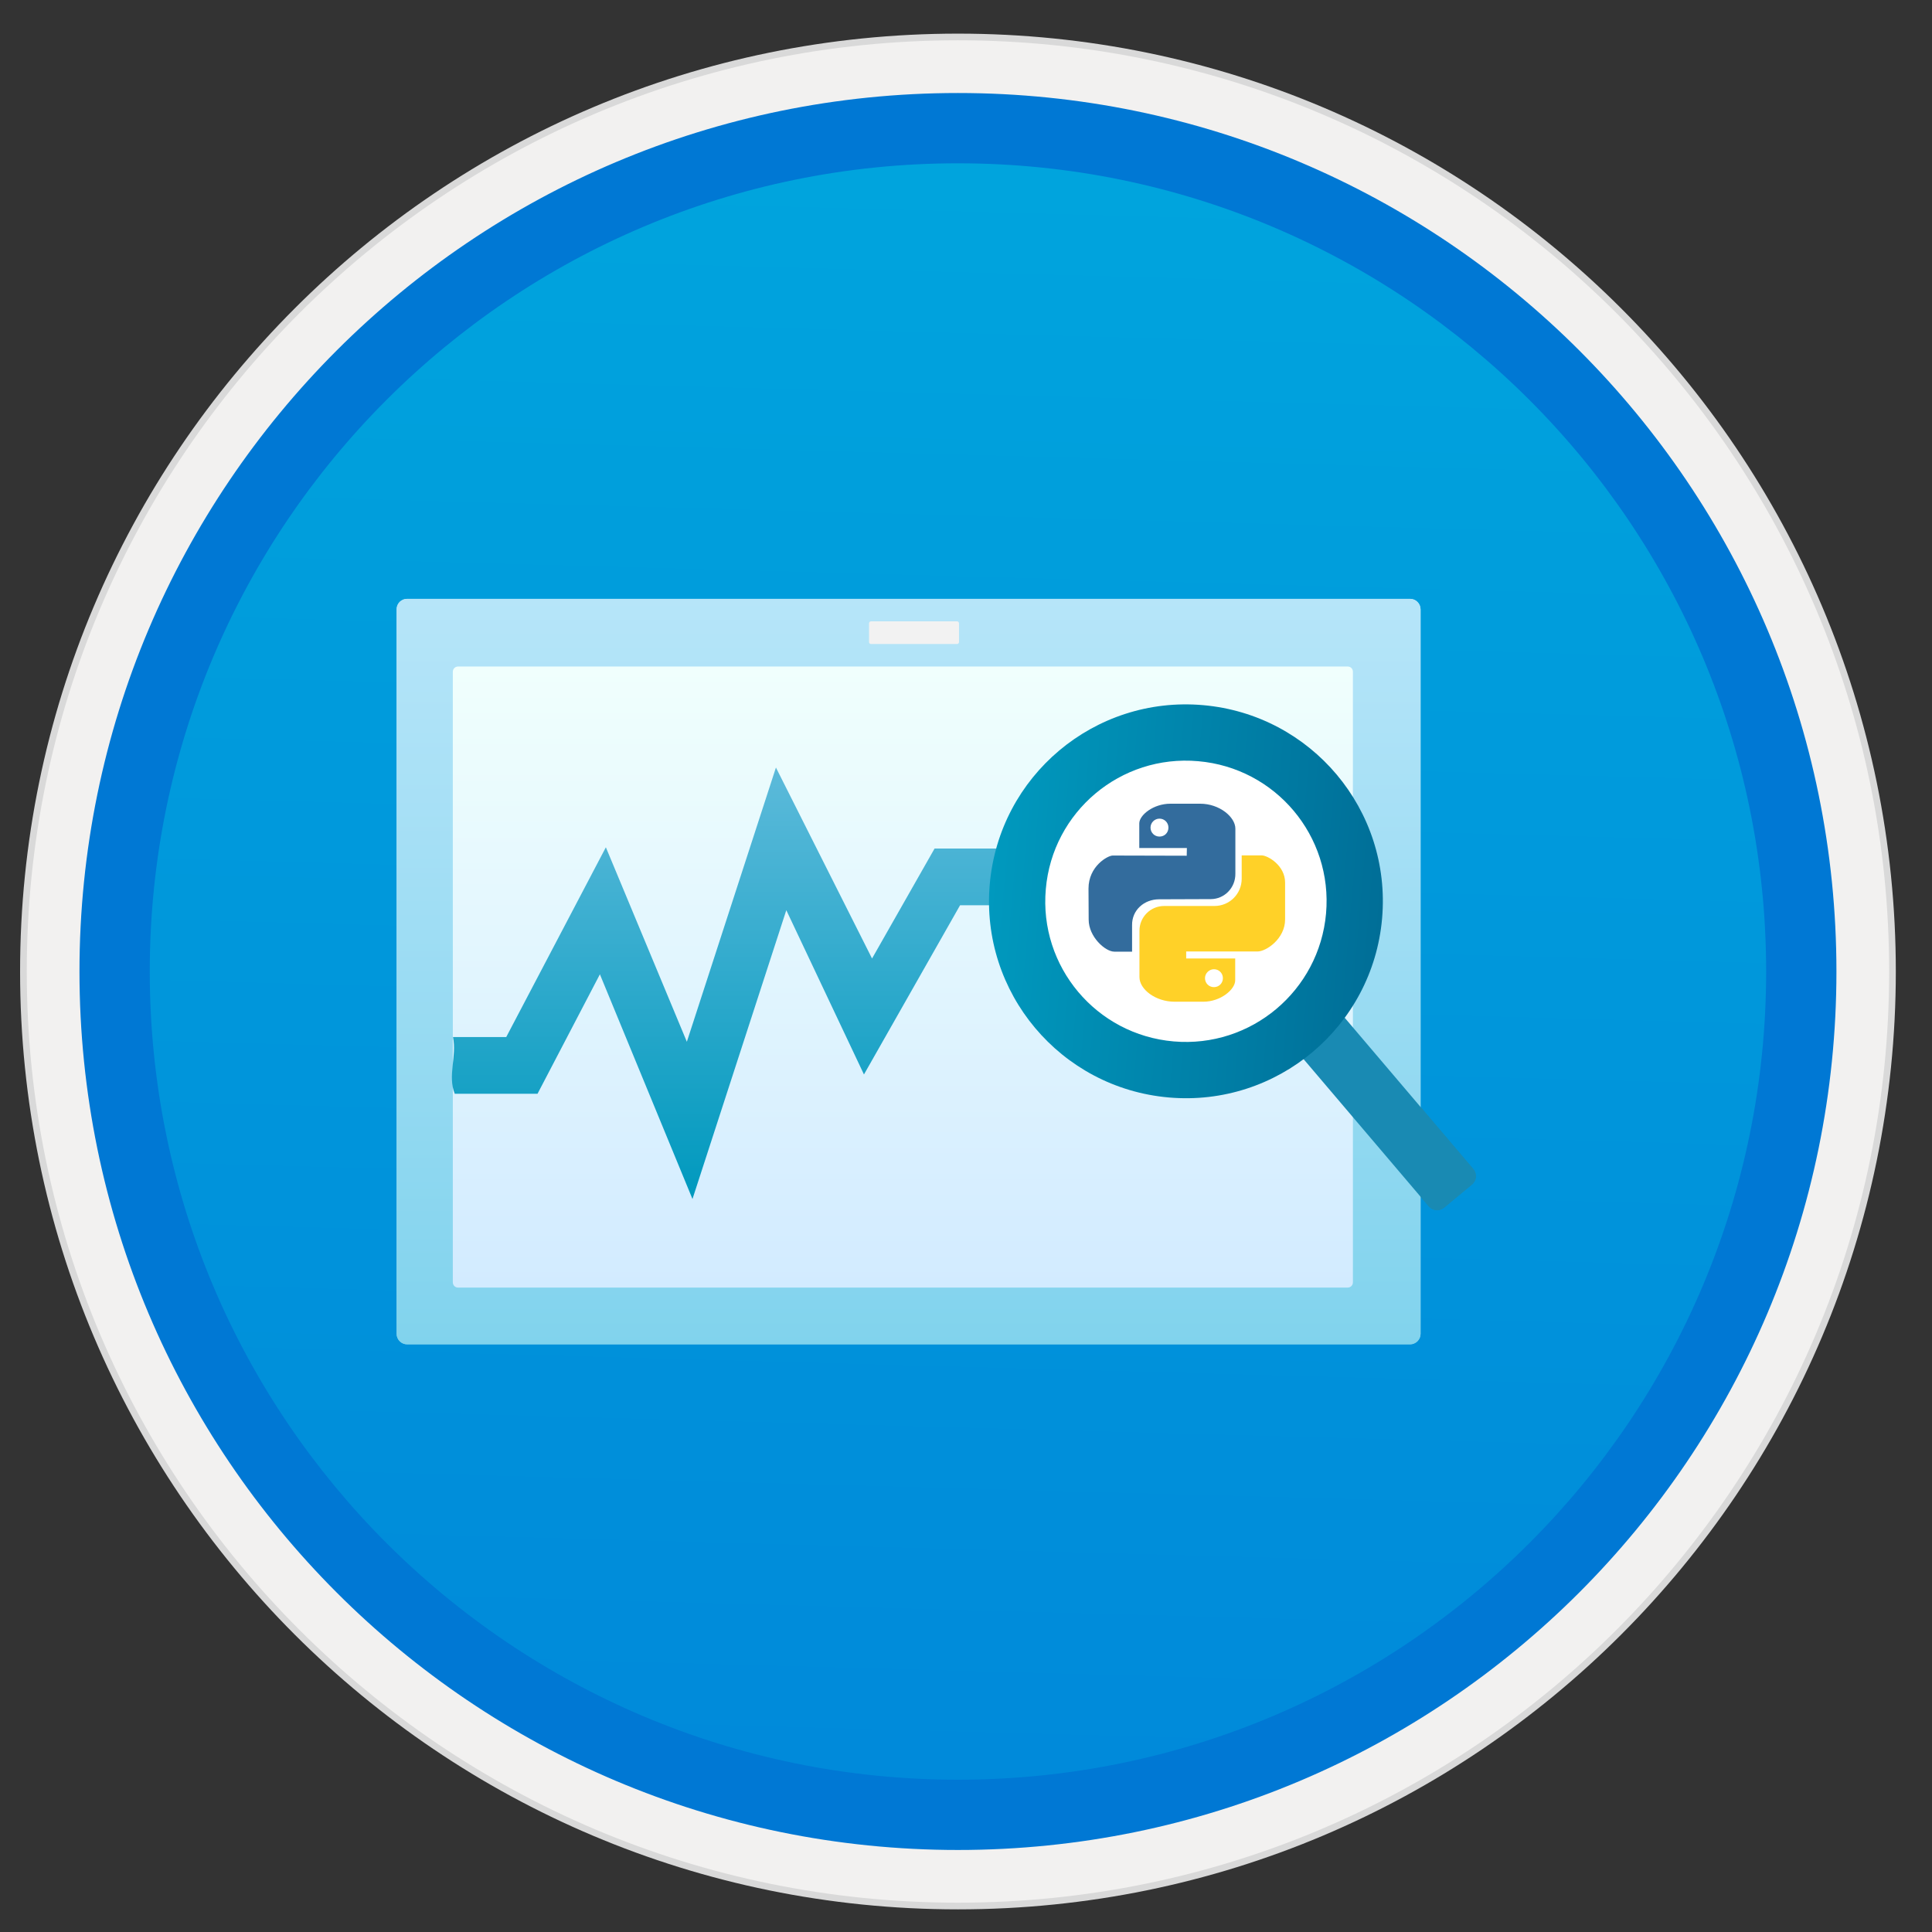 <svg width="103" height="103" viewBox="0 0 103 103" fill="none" xmlns="http://www.w3.org/2000/svg">
<rect x="0" y="0" width="103" height="103" fill="#333333" stroke="none"/>
<path d="M51.071 98.599C76.923 98.599 97.877 77.646 97.877 51.793C97.877 25.941 76.923 4.987 51.071 4.987C25.219 4.987 4.265 25.941 4.265 51.793C4.265 77.646 25.219 98.599 51.071 98.599Z" fill="url(#paint0_linear)"/>
<path fill-rule="evenodd" clip-rule="evenodd" d="M51.071 1.793C23.458 1.793 1.071 24.18 1.071 51.793C1.071 79.407 23.458 101.793 51.071 101.793C78.684 101.793 101.071 79.407 101.071 51.793C101.071 24.18 78.684 1.793 51.071 1.793ZM51.071 97.55C25.799 97.55 5.314 77.065 5.314 51.793C5.314 26.522 25.799 6.037 51.071 6.037C76.343 6.037 96.828 26.522 96.828 51.793C96.828 77.065 76.343 97.55 51.071 97.55Z" fill="#D9D9D9"/>
<path fill-rule="evenodd" clip-rule="evenodd" d="M5.174 51.793C5.174 77.14 25.724 97.691 51.071 97.691C76.418 97.691 96.968 77.14 96.968 51.793C96.968 26.447 76.418 5.896 51.071 5.896C25.724 5.896 5.174 26.447 5.174 51.793ZM51.071 2.149C23.654 2.149 1.427 24.377 1.427 51.793C1.427 79.21 23.654 101.437 51.071 101.437C78.488 101.437 100.715 79.21 100.715 51.793C100.715 24.377 78.488 2.149 51.071 2.149Z" fill="#F2F1F0"/>
<path fill-rule="evenodd" clip-rule="evenodd" d="M7.984 51.793C7.984 75.594 27.27 94.881 51.071 94.881C74.872 94.881 94.158 75.594 94.158 51.793C94.158 27.992 74.872 8.706 51.071 8.706C27.27 8.706 7.984 27.992 7.984 51.793ZM51.071 4.959C25.209 4.959 4.237 25.932 4.237 51.793C4.237 77.655 25.209 98.627 51.071 98.627C76.933 98.627 97.905 77.655 97.905 51.793C97.905 25.932 76.942 4.959 51.071 4.959Z" fill="#0078D4"/>
<path d="M21.706 31.926H75.172C75.481 31.926 75.734 32.179 75.734 32.488V71.108C75.734 71.417 75.481 71.67 75.172 71.67H21.706C21.397 71.67 21.144 71.417 21.144 71.108V32.488C21.144 32.179 21.388 31.926 21.706 31.926Z" fill="url(#paint1_linear)"/>
<path d="M24.422 35.533H71.847C72.006 35.533 72.127 35.654 72.127 35.814V68.363C72.127 68.522 72.006 68.644 71.847 68.644H24.422C24.263 68.644 24.141 68.522 24.141 68.363V35.814C24.141 35.664 24.263 35.533 24.422 35.533Z" fill="url(#paint2_linear)"/>
<path d="M46.434 33.125H51.024C51.08 33.125 51.127 33.172 51.127 33.228V34.231C51.127 34.287 51.08 34.334 51.024 34.334H46.434C46.378 34.334 46.331 34.287 46.331 34.231V33.228C46.331 33.172 46.378 33.125 46.434 33.125Z" fill="#F2F2F2"/>
<path d="M31.982 51.943L36.918 63.923L41.92 48.524L46.06 57.282L51.184 48.262H59.145C58.967 47.232 58.714 46.22 58.405 45.237H49.825L46.491 51.1L41.367 40.919L36.618 55.54L32.3 45.171L26.989 55.287H24.151C24.366 56.327 23.851 57.339 24.245 58.313H28.656L31.982 51.943Z" fill="url(#paint3_linear)"/>
<path d="M76.989 64.382C76.736 64.588 76.371 64.56 76.165 64.307L67.397 53.995C67.182 53.742 67.219 53.367 67.472 53.161L68.952 51.934C69.205 51.728 69.57 51.756 69.777 52.009L78.544 62.322C78.759 62.575 78.722 62.949 78.469 63.155L76.989 64.382Z" fill="#198AB3"/>
<path d="M73.683 48.965C74.188 43.185 69.917 38.099 64.138 37.593C58.358 37.087 53.272 41.359 52.767 47.138C52.261 52.917 56.532 58.004 62.311 58.509C68.081 59.015 73.177 54.744 73.683 48.965Z" fill="url(#paint4_linear)"/>
<path d="M70.695 48.702C71.06 44.572 68.006 40.937 63.876 40.581C59.745 40.216 56.11 43.27 55.755 47.4C55.389 51.531 58.443 55.166 62.574 55.521C66.695 55.877 70.329 52.824 70.695 48.702Z" fill="white"/>
<path d="M21.706 31.926H75.172C75.481 31.926 75.734 32.179 75.734 32.488V71.108C75.734 71.417 75.481 71.67 75.172 71.67H21.706C21.397 71.67 21.144 71.417 21.144 71.108V32.488C21.144 32.179 21.388 31.926 21.706 31.926Z" fill="url(#paint5_linear)"/>
<path d="M24.422 35.533H71.847C72.006 35.533 72.127 35.654 72.127 35.814V68.363C72.127 68.522 72.006 68.644 71.847 68.644H24.422C24.263 68.644 24.141 68.522 24.141 68.363V35.814C24.141 35.664 24.263 35.533 24.422 35.533Z" fill="url(#paint6_linear)"/>
<path d="M46.434 33.125H51.024C51.08 33.125 51.127 33.172 51.127 33.228V34.231C51.127 34.287 51.08 34.334 51.024 34.334H46.434C46.378 34.334 46.331 34.287 46.331 34.231V33.228C46.331 33.172 46.378 33.125 46.434 33.125Z" fill="#F2F2F2"/>
<path d="M31.982 51.943L36.918 63.923L41.92 48.524L46.06 57.282L51.184 48.262H59.145C58.967 47.232 58.714 46.22 58.405 45.237H49.825L46.491 51.1L41.367 40.919L36.618 55.54L32.3 45.171L26.989 55.287H24.151C24.366 56.327 23.851 57.339 24.245 58.313H28.656L31.982 51.943Z" fill="url(#paint7_linear)"/>
<path d="M76.989 64.382C76.736 64.588 76.371 64.56 76.165 64.307L67.397 53.995C67.182 53.742 67.219 53.367 67.472 53.161L68.952 51.934C69.205 51.728 69.57 51.756 69.777 52.009L78.544 62.322C78.759 62.575 78.722 62.949 78.469 63.155L76.989 64.382Z" fill="#198AB3"/>
<path d="M73.683 48.965C74.188 43.185 69.917 38.099 64.138 37.593C58.358 37.087 53.272 41.359 52.767 47.138C52.261 52.917 56.532 58.004 62.311 58.509C68.081 59.015 73.177 54.744 73.683 48.965Z" fill="url(#paint8_linear)"/>
<path d="M70.695 48.702C71.06 44.572 68.006 40.937 63.876 40.581C59.745 40.216 56.11 43.27 55.755 47.4C55.389 51.531 58.443 55.166 62.574 55.521C66.695 55.877 70.329 52.824 70.695 48.702Z" fill="white"/>
<path d="M61.796 47.944L64.55 47.934C65.271 47.934 65.871 47.335 65.861 46.576C65.861 46.576 65.861 44.234 65.861 44.178C65.861 43.56 65.018 42.848 63.988 42.848C63.473 42.848 62.845 42.848 62.396 42.848C61.487 42.848 60.738 43.457 60.738 43.897C60.738 43.963 60.738 44.506 60.738 45.209H63.276L63.267 45.621C63.267 45.621 59.426 45.611 59.323 45.611C59.052 45.611 58.031 46.183 58.031 47.372C58.031 48.009 58.04 48.665 58.04 49.03C58.04 49.939 58.92 50.735 59.408 50.735C59.464 50.735 59.838 50.735 60.354 50.735V49.321C60.344 48.515 61 47.944 61.796 47.944ZM61.815 44.6C61.543 44.6 61.337 44.384 61.337 44.122C61.337 43.86 61.553 43.644 61.815 43.644C62.077 43.644 62.292 43.85 62.292 44.122C62.292 44.394 62.087 44.6 61.815 44.6Z" fill="#336C9D"/>
<path d="M67.257 45.602C67.201 45.602 66.77 45.602 66.198 45.602V46.848C66.198 47.653 65.552 48.3 64.747 48.3H62.068C61.328 48.3 60.747 48.899 60.747 49.62C60.747 49.62 60.747 52.056 60.747 52.093C60.747 52.739 61.599 53.404 62.62 53.404C62.948 53.404 63.885 53.404 64.157 53.404C65.065 53.404 65.852 52.758 65.852 52.262C65.852 52.196 65.852 51.718 65.852 51.1H63.239V50.726C63.239 50.726 67.004 50.726 67.042 50.726C67.51 50.726 68.512 50.042 68.512 49.021C68.512 48 68.512 47.972 68.512 47.054C68.512 46.136 67.585 45.602 67.257 45.602ZM64.719 51.672C64.99 51.672 65.196 51.887 65.196 52.149C65.196 52.421 64.981 52.627 64.719 52.627C64.447 52.627 64.241 52.412 64.241 52.149C64.241 51.887 64.466 51.672 64.719 51.672Z" fill="#FFD128"/>
<defs>
<linearGradient id="paint0_linear" x1="52.841" y1="-12.999" x2="48.859" y2="132.769" gradientUnits="userSpaceOnUse">
<stop stop-color="#00ABDE"/>
<stop offset="1" stop-color="#007ED8"/>
</linearGradient>
<linearGradient id="paint1_linear" x1="48.435" y1="31.924" x2="48.435" y2="71.663" gradientUnits="userSpaceOnUse">
<stop stop-color="#B6E5F9"/>
<stop offset="1" stop-color="#81D3ED"/>
</linearGradient>
<linearGradient id="paint2_linear" x1="48.135" y1="68.653" x2="48.135" y2="35.538" gradientUnits="userSpaceOnUse">
<stop stop-color="#D2EBFF"/>
<stop offset="1" stop-color="#F0FFFD"/>
</linearGradient>
<linearGradient id="paint3_linear" x1="41.61" y1="40.925" x2="41.61" y2="63.924" gradientUnits="userSpaceOnUse">
<stop stop-color="#5CBADA"/>
<stop offset="1" stop-color="#0099BE"/>
</linearGradient>
<linearGradient id="paint4_linear" x1="52.799" y1="47.136" x2="73.681" y2="48.963" gradientUnits="userSpaceOnUse">
<stop stop-color="#0099BE"/>
<stop offset="1" stop-color="#006E97"/>
</linearGradient>
<linearGradient id="paint5_linear" x1="48.435" y1="31.924" x2="48.435" y2="71.663" gradientUnits="userSpaceOnUse">
<stop stop-color="#B6E5F9"/>
<stop offset="1" stop-color="#81D3ED"/>
</linearGradient>
<linearGradient id="paint6_linear" x1="48.135" y1="68.653" x2="48.135" y2="35.538" gradientUnits="userSpaceOnUse">
<stop stop-color="#D2EBFF"/>
<stop offset="1" stop-color="#F0FFFD"/>
</linearGradient>
<linearGradient id="paint7_linear" x1="41.61" y1="40.925" x2="41.61" y2="63.924" gradientUnits="userSpaceOnUse">
<stop stop-color="#5CBADA"/>
<stop offset="1" stop-color="#0099BE"/>
</linearGradient>
<linearGradient id="paint8_linear" x1="52.799" y1="47.136" x2="73.681" y2="48.963" gradientUnits="userSpaceOnUse">
<stop stop-color="#0099BE"/>
<stop offset="1" stop-color="#006E97"/>
</linearGradient>
</defs>
</svg>
